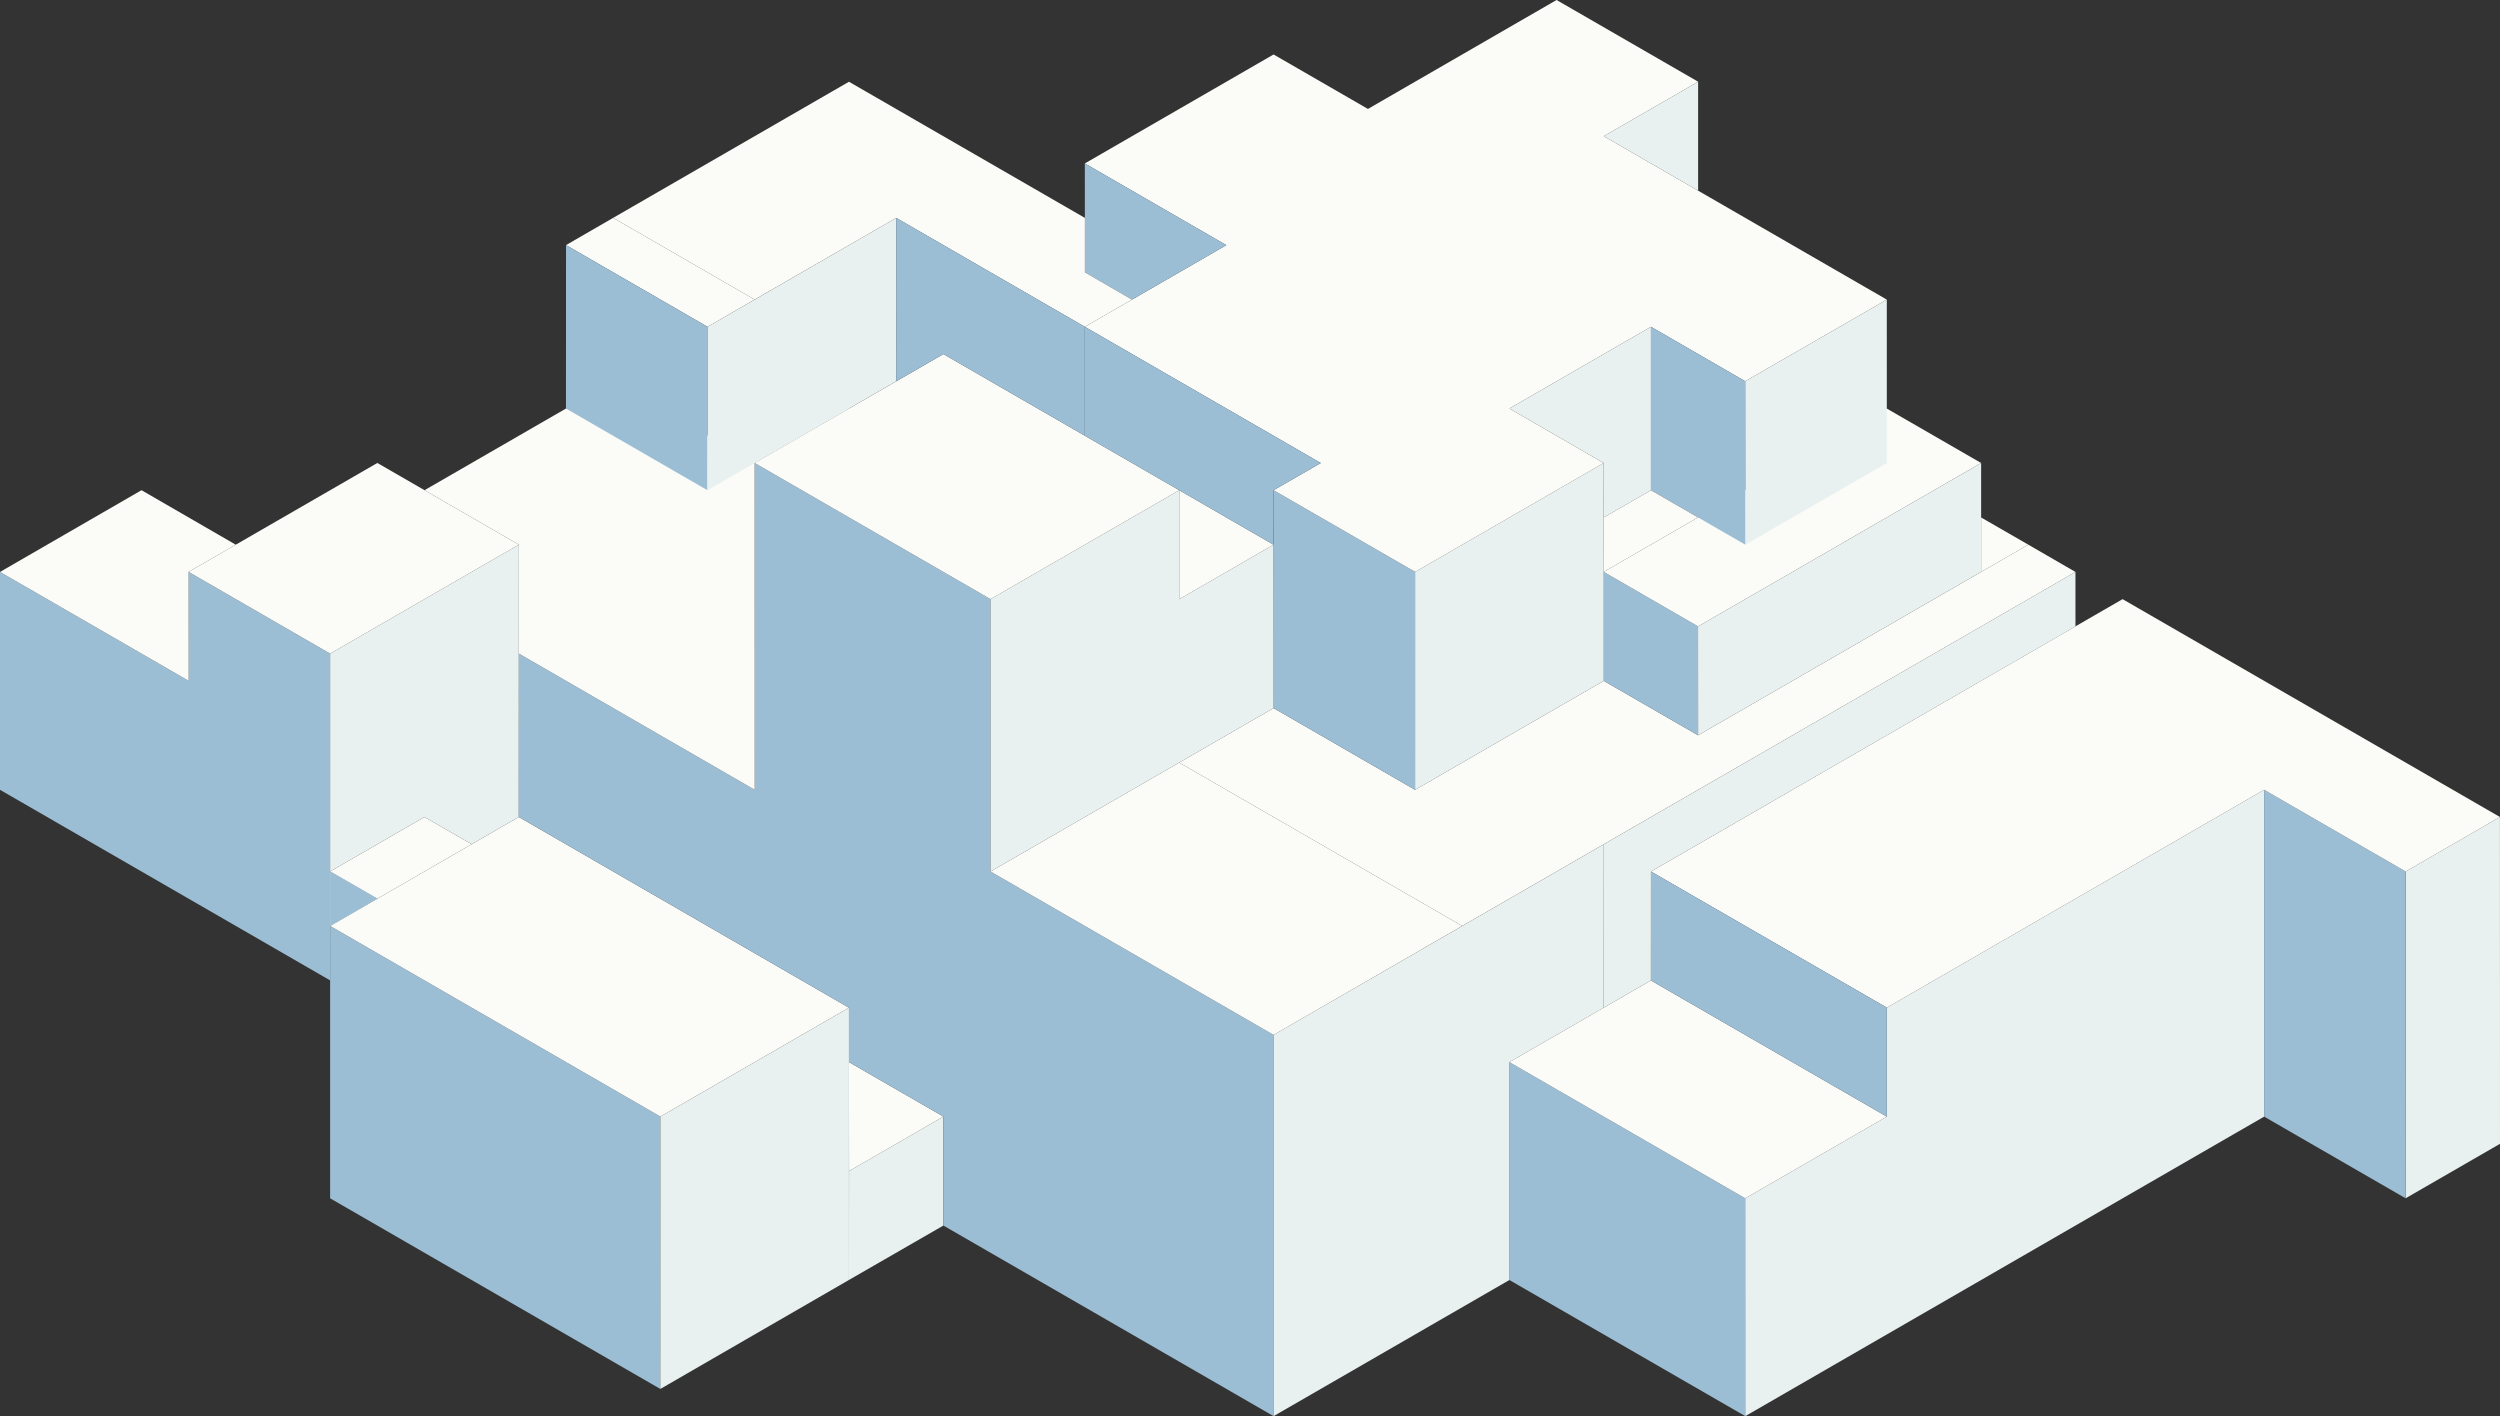 <?xml version="1.0" encoding="UTF-8"?>
<svg xmlns="http://www.w3.org/2000/svg" version="1.1" viewBox="0 0 121.991 69.103">
  <rect x="0" y="0" width="121.991" height="69.103" fill="#333333" stroke="none"/>
  <defs>
    <style>
      .cls-1 {
        fill: #e9f1f0;
      }

      .cls-2 {
        fill: #9bbed5;
      }

      .cls-3 {
        fill: #fbfbf8;
      }
    </style>
  </defs>
  <!-- Generator: Adobe Illustrator 28.7.1, SVG Export Plug-In . SVG Version: 1.2.0 Build 142)  -->
  <g>
    <g id="Layer_1">
      <polygon class="cls-2" points="16.109 45.183 32.224 54.485 32.221 67.776 16.109 58.473 16.109 45.183"/>
      <polygon class="cls-3" points="16.109 45.183 25.315 39.866 41.426 49.172 32.224 54.485 16.109 45.183"/>
      <polygon class="cls-1" points="32.224 54.485 41.426 49.172 41.426 62.457 32.221 67.776 32.224 54.485"/>
      <polygon class="cls-3" points="18.413 43.852 16.109 42.525 20.712 39.869 23.017 41.193 18.413 43.852"/>
      <polygon class="cls-2" points="16.112 47.841 16.109 31.894 9.204 27.907 9.207 33.224 0 27.909 0 38.54 16.112 47.841"/>
      <polygon class="cls-1" points="16.109 42.525 20.712 39.869 23.017 41.193 25.315 39.866 25.319 26.578 16.109 31.894 16.109 45.183 18.413 43.852 16.109 42.525"/>
      <polygon class="cls-2" points="16.109 45.183 18.413 43.852 16.109 42.525 16.109 45.183"/>
      <polygon class="cls-3" points="9.207 33.224 9.204 27.907 11.505 26.58 6.905 23.92 0 27.909 9.207 33.224"/>
      <polygon class="cls-3" points="16.109 31.894 25.319 26.578 18.413 22.591 9.204 27.907 16.109 31.894"/>
      <polygon class="cls-1" points="41.431 57.143 46.034 54.485 46.034 59.802 41.426 62.457 41.431 57.143"/>
      <polygon class="cls-3" points="46.034 54.485 41.426 51.826 41.431 57.143 46.034 54.485"/>
      <polygon class="cls-2" points="46.034 59.802 62.146 69.103 62.146 50.5 48.333 42.527 48.333 29.236 36.824 22.593 36.827 38.54 25.319 31.894 25.315 39.866 41.426 49.172 41.426 51.826 46.034 54.485 46.034 59.802"/>
      <polygon class="cls-2" points="73.652 62.46 73.652 51.829 85.16 58.474 85.163 69.103 73.652 62.46"/>
      <polygon class="cls-1" points="62.146 69.103 73.652 62.46 73.652 51.829 78.254 49.172 78.258 41.198 62.146 50.5 62.146 69.103"/>
      <polygon class="cls-1" points="85.16 58.474 92.069 54.487 92.069 49.169 110.482 38.54 110.482 54.487 85.163 69.103 85.16 58.474"/>
      <polygon class="cls-1" points="117.387 42.527 117.385 58.472 121.991 55.814 121.988 39.867 117.387 42.527"/>
      <polygon class="cls-2" points="110.482 38.54 117.387 42.527 117.385 58.472 110.482 54.487 110.482 38.54"/>
      <polygon class="cls-3" points="103.574 29.236 121.988 39.867 117.387 42.527 110.482 38.54 92.069 49.169 80.56 42.527 103.574 29.236"/>
      <polygon class="cls-3" points="73.652 51.829 80.557 47.842 92.069 54.487 85.16 58.474 73.652 51.829"/>
      <polygon class="cls-2" points="80.56 42.527 80.557 47.842 92.069 54.487 92.069 49.169 80.56 42.527"/>
      <polygon class="cls-3" points="71.35 45.183 57.54 37.211 48.333 42.527 62.146 50.5 71.35 45.183"/>
      <polygon class="cls-1" points="78.254 49.172 80.557 47.842 80.56 42.527 101.275 30.567 101.275 27.909 78.258 41.198 78.254 49.172"/>
      <polygon class="cls-3" points="101.275 27.909 98.974 26.578 82.862 35.88 78.257 33.223 69.052 38.54 62.146 34.553 57.54 37.211 71.35 45.183 101.275 27.909"/>
      <polygon class="cls-2" points="78.257 33.223 78.254 27.906 82.859 30.567 82.862 35.88 78.257 33.223"/>
      <polygon class="cls-2" points="62.146 34.553 62.146 23.92 69.053 27.906 69.052 38.54 62.146 34.553"/>
      <polygon class="cls-3" points="78.254 27.906 92.066 19.935 96.672 22.593 82.859 30.567 78.254 27.906"/>
      <polygon class="cls-1" points="96.672 22.593 96.673 27.906 82.862 35.88 82.859 30.567 96.672 22.593"/>
      <polygon class="cls-3" points="98.974 26.578 96.673 25.252 96.673 27.906 98.974 26.578"/>
      <polygon class="cls-1" points="69.053 27.906 78.254 22.594 78.257 33.223 69.052 38.54 69.053 27.906"/>
      <polygon class="cls-1" points="48.333 29.236 57.543 23.922 57.543 29.238 62.143 26.58 62.146 34.553 48.333 42.527 48.333 29.474 48.333 29.236"/>
      <polygon class="cls-3" points="57.543 23.922 46.034 17.278 36.824 22.593 48.333 29.236 57.543 23.922"/>
      <polygon class="cls-3" points="36.827 38.54 36.824 22.593 41.426 19.933 39.125 18.604 34.523 21.262 29.923 18.604 20.715 23.92 25.319 26.578 25.319 31.894 36.827 38.54"/>
      <polygon class="cls-3" points="62.143 26.58 57.543 23.922 57.543 29.238 62.143 26.58"/>
      <polygon class="cls-3" points="62.146 23.92 69.053 27.906 78.254 22.594 73.652 19.934 80.56 15.947 85.159 18.604 92.069 14.62 78.258 6.646 82.862 3.987 75.954 0 66.75 5.316 62.146 2.658 52.936 7.975 59.841 11.962 52.936 15.947 64.449 22.594 62.146 23.92"/>
      <polygon class="cls-1" points="82.862 3.987 82.862 9.304 78.258 6.646 82.862 3.987"/>
      <polygon class="cls-1" points="85.159 18.604 85.163 26.578 92.07 22.594 92.069 14.62 85.159 18.604"/>
      <polygon class="cls-1" points="80.56 15.947 80.56 23.922 78.258 25.249 78.254 22.594 73.652 19.934 80.56 15.947"/>
      <polygon class="cls-2" points="80.56 23.922 85.163 26.578 85.159 18.604 80.56 15.947 80.56 23.922"/>
      <polygon class="cls-3" points="78.254 27.906 78.258 25.249 80.56 23.922 82.858 25.249 78.254 27.906"/>
      <polygon class="cls-2" points="52.936 15.947 52.936 21.262 62.143 26.58 62.146 23.92 64.449 22.594 52.936 15.947"/>
      <polygon class="cls-2" points="52.936 7.975 52.939 13.289 55.235 14.62 59.841 11.962 52.936 7.975"/>
      <polygon class="cls-3" points="36.824 14.618 43.733 10.633 52.936 15.947 55.235 14.62 52.939 13.289 52.939 10.633 41.426 3.989 29.919 10.631 36.824 14.618"/>
      <polygon class="cls-3" points="36.824 14.618 34.526 15.947 27.62 11.96 29.919 10.631 36.824 14.618"/>
      <polygon class="cls-2" points="27.62 11.96 27.617 19.935 34.522 23.922 34.526 15.947 27.62 11.96"/>
      <polygon class="cls-1" points="34.522 23.922 43.732 18.604 43.733 10.633 34.526 15.947 34.522 23.922"/>
      <polygon class="cls-2" points="43.732 18.604 46.034 17.278 52.936 21.262 52.936 15.947 43.733 10.633 43.732 18.604"/>
    </g>
  </g>
</svg>